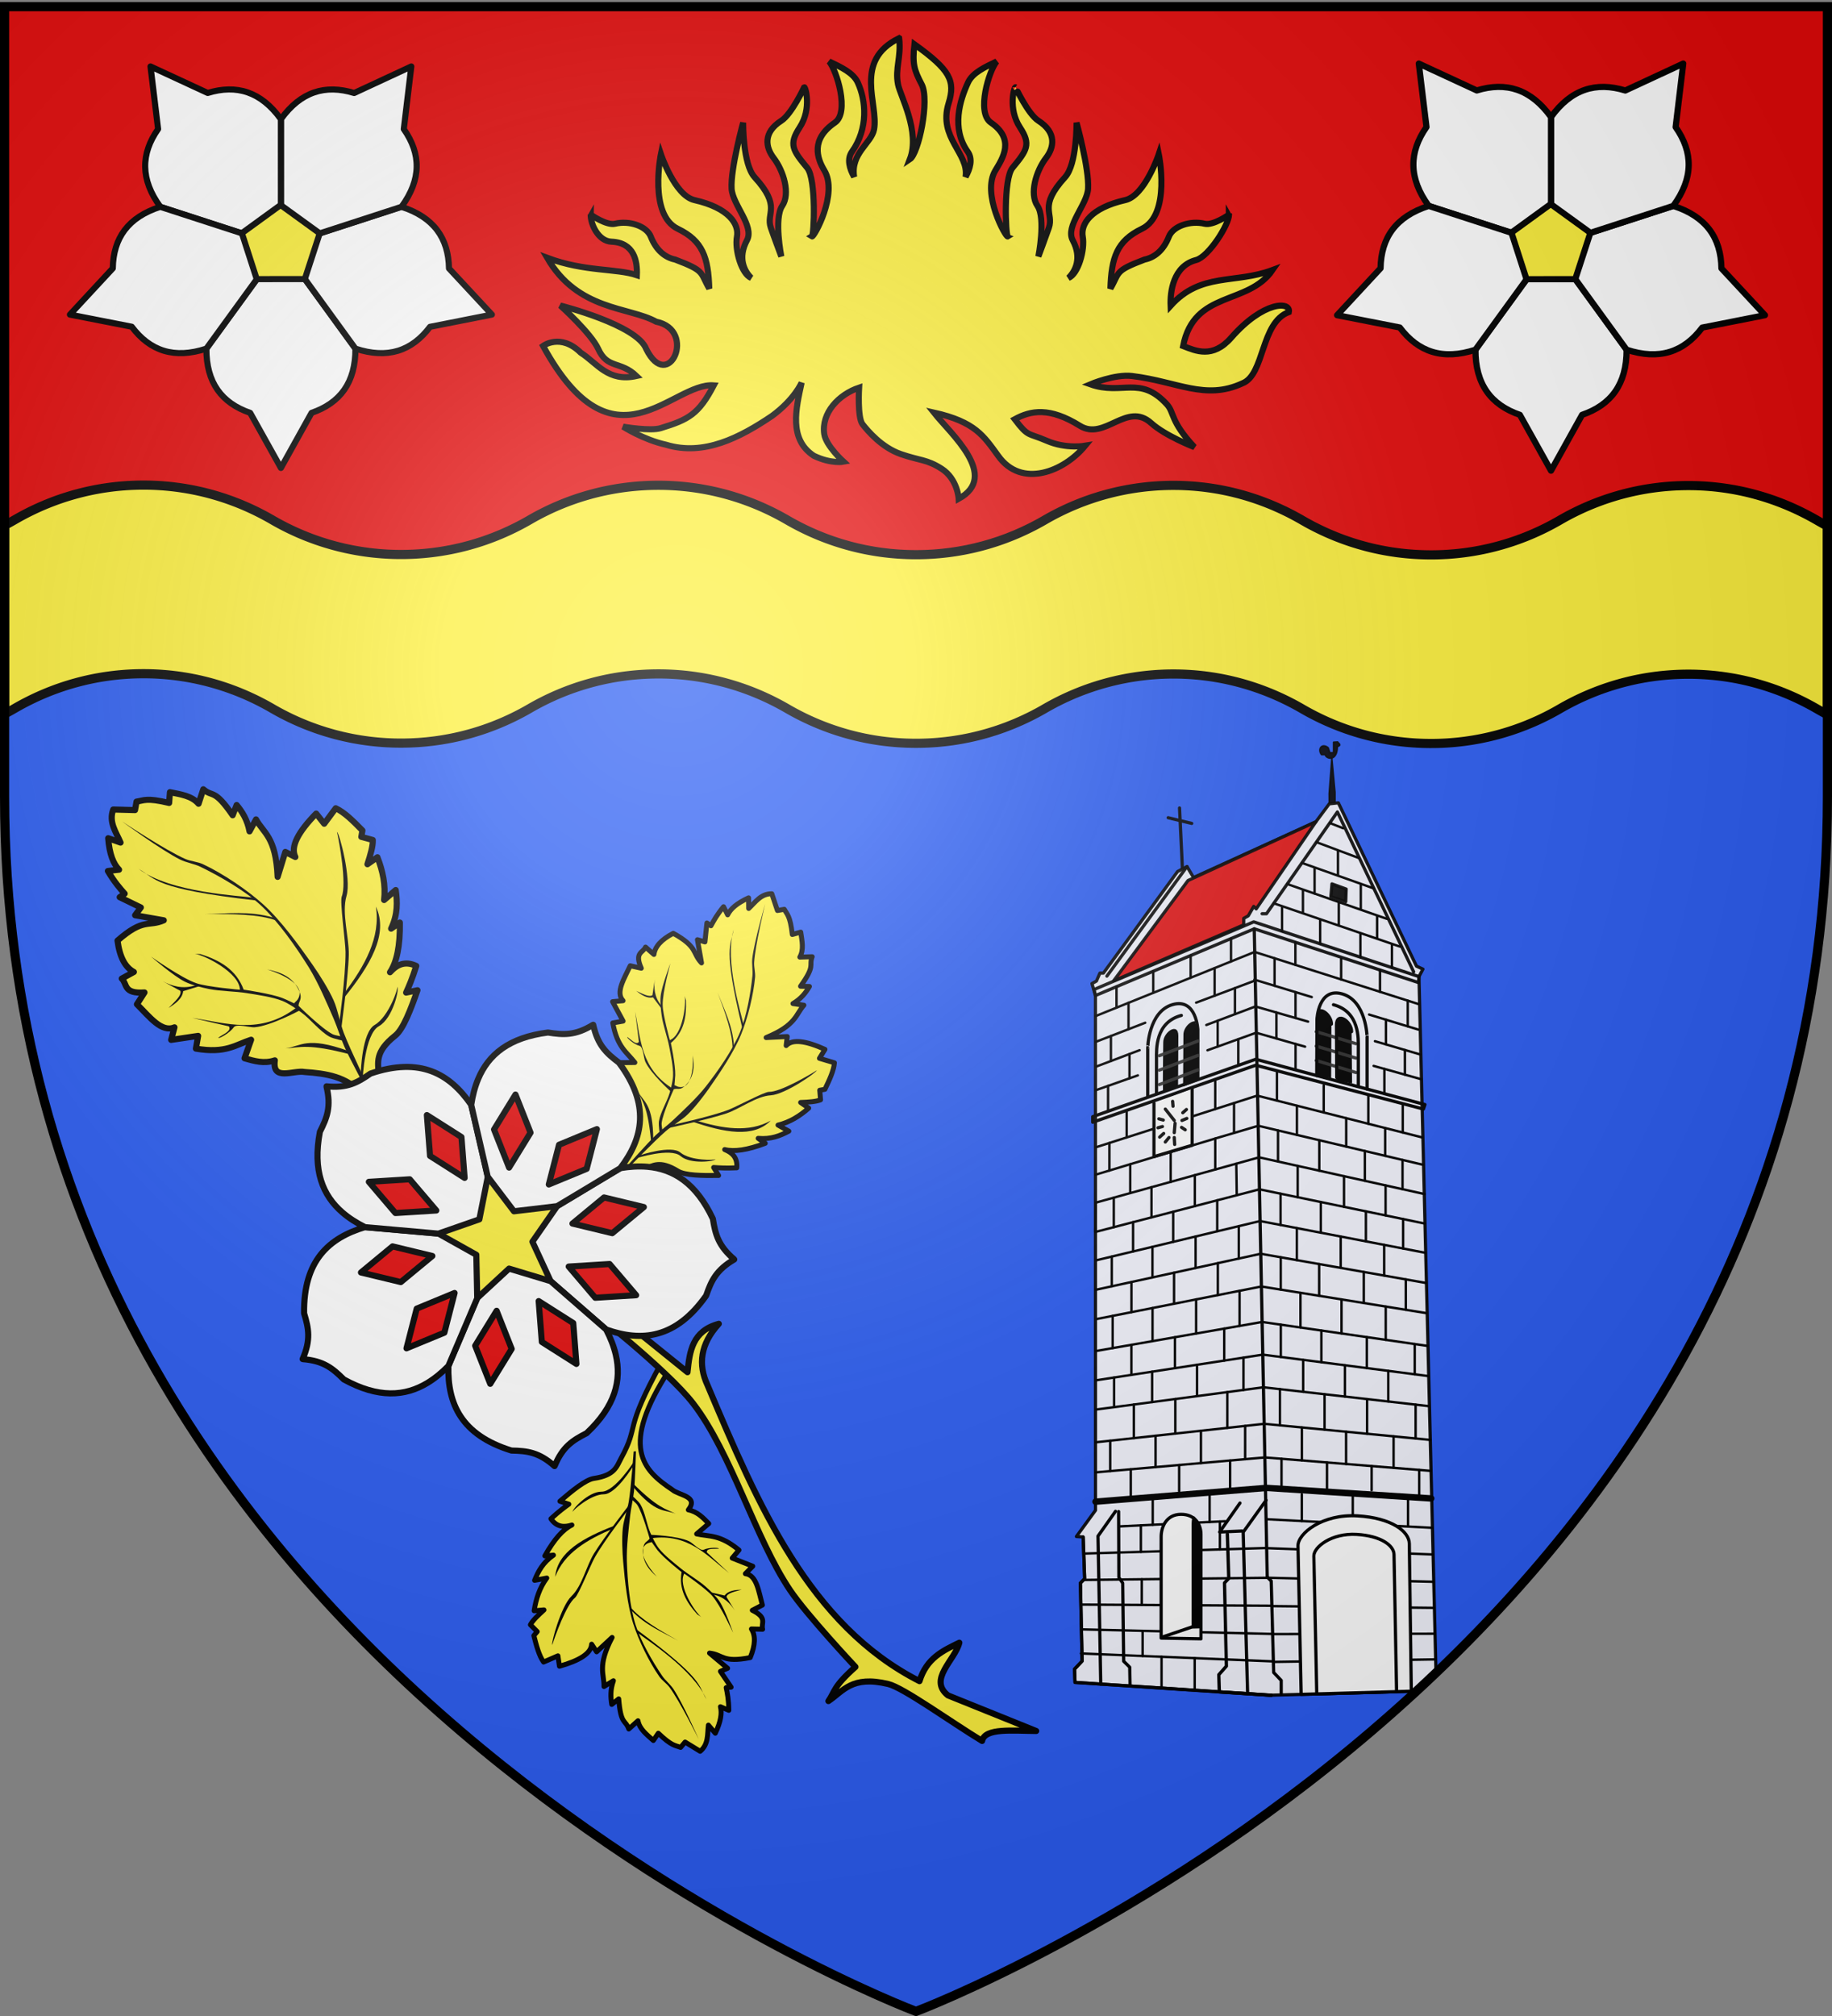 <svg xmlns="http://www.w3.org/2000/svg" xmlns:xlink="http://www.w3.org/1999/xlink" width="600" height="660" version="1.0"><rect width="100%" height="100%" fill="#808080" stroke="none"/><desc>Flag of Canton of Valais (Wallis)</desc><defs><g id="d"><path id="c" d="M0 0v1h.5z" transform="rotate(18 3.157 -.5)"/><use xlink:href="#c" width="810" height="540" transform="scale(-1 1)"/></g><g id="e"><use xlink:href="#d" width="810" height="540" transform="rotate(72)"/><use xlink:href="#d" width="810" height="540" transform="rotate(144)"/></g><radialGradient xlink:href="#a" id="k" cx="221.445" cy="226.331" r="300" fx="221.445" fy="226.331" gradientTransform="matrix(1.353 0 0 1.349 -77.63 -85.747)" gradientUnits="userSpaceOnUse"/><linearGradient id="a"><stop offset="0" style="stop-color:white;stop-opacity:.314"/><stop offset=".19" style="stop-color:white;stop-opacity:.251"/><stop offset=".6" style="stop-color:#6b6b6b;stop-opacity:.125"/><stop offset="1" style="stop-color:black;stop-opacity:.125"/></linearGradient><path id="b" d="M2.922 27.673c0-5.952 2.317-9.844 5.579-11.013 1.448-.519 3.307-.273 5.018 1.447 2.119 2.129 2.736 7.993-3.483 9.121.658-.956.619-3.081-.714-3.787-.99-.524-2.113-.253-2.676.123-.824.552-1.729 2.106-1.679 4.108z"/></defs><g style="display:inline"><path d="M300 658.5s298.5-112.32 298.5-397.772V2.176H1.5v258.552C1.5 546.18 300 658.5 300 658.5" style="fill:#2b5df2;fill-opacity:1;fill-rule:evenodd;stroke:none;stroke-width:1px;stroke-linecap:butt;stroke-linejoin:miter;stroke-opacity:1"/><path d="M1.5 2.176h597v191H1.5z" style="opacity:1;fill:#e20909;fill-opacity:1;stroke:none;stroke-width:2.4;stroke-linecap:round;stroke-linejoin:round;stroke-miterlimit:4;stroke-dasharray:none;stroke-opacity:1"/><path d="M47 158.813c-15.371 0-29.742 4.145-42.156 11.343A85 85 0 0 1 1.5 172v61.75a85 85 0 0 0 3.344-1.844c12.414-7.198 26.785-11.343 42.156-11.344 15.377 0 29.739 4.173 42.156 11.375a83.84 83.84 0 0 0 42.188 11.344c15.376 0 29.739-4.141 42.156-11.344 12.414-7.197 26.785-11.312 42.156-11.312 15.377 0 29.77 4.173 42.188 11.375 12.414 7.198 26.785 11.344 42.156 11.344 15.377 0 29.739-4.142 42.156-11.344a83.84 83.84 0 0 1 42.188-11.344c15.377 0 29.739 4.204 42.156 11.406 12.414 7.198 26.785 11.344 42.156 11.344a83.8 83.8 0 0 0 42.188-11.344c12.414-7.197 26.785-11.343 42.156-11.343 15.377 0 29.739 4.204 42.156 11.406q1.65.959 3.344 1.844v-61.75a84 84 0 0 1-3.344-1.844c-12.417-7.202-26.78-11.406-42.156-11.406-15.371 0-29.742 4.146-42.156 11.344a83.8 83.8 0 0 1-42.188 11.343c-15.371 0-29.742-4.146-42.156-11.344-12.417-7.202-26.78-11.406-42.156-11.406a83.84 83.84 0 0 0-42.188 11.344c-12.417 7.202-26.78 11.344-42.156 11.344-15.371 0-29.742-4.146-42.156-11.344-12.418-7.202-26.811-11.375-42.188-11.375-15.371 0-29.742 4.115-42.156 11.313-12.417 7.202-26.78 11.343-42.156 11.343a83.84 83.84 0 0 1-42.188-11.344C76.74 162.986 62.376 158.814 47 158.813z" style="fill:#fcef3c;fill-opacity:1;stroke:#000;stroke-width:3;stroke-miterlimit:4;stroke-dasharray:none;stroke-opacity:1"/></g><path d="M294.483 12.5c-15.175 7.349-6.655 21.584-8.219 29.875-.857 4.545-7.755 7.819-6.531 15.531-1.516-2.67-2.413-5.832-.719-8.218 5.427-7.645 4.64-16.798 1.906-22.688-1.481-3.193-5.501-5.027-9.375-6.875 2.453 2.86 6.785 16.674 1.875 20.031-7.95 5.438-5.86 11.637-3.437 15.657 4.577 7.59-3.45 21.987-4.062 21.593.685-.392 1.46-18.817-1.563-22.469-4.766-5.756-6.082-7.674-2.469-13.187 4.06-6.2 1.878-13.432 1.5-13.187 0 0-4.14 8.826-7.5 10.968-6.086 3.88-5.136 8.745-2.5 12.188 3.269 4.268 5.491 11.717 2.813 15.656-2.799 4.115-.313 16.594-.313 16.594s-2.463-6.57-3.437-9.406c-1.698-4.942 3.602-6.804-5.313-16.563-3.907-4.277-3.75-17.844-3.75-17.844s-4.162 15.03-3.781 21.594c.306 5.278 7.536 12.25 5.031 16.906-3.135 5.83-.807 10.217 1.375 12.313-3.134-1.23-5.443-9.132-4.656-13.5.733-4.067-2.574-9.387-13.937-11.969-6.44-1.463-10.97-15.031-10.97-15.031s-4.081 19.81 5.532 24.437c8.229 3.96 9.98 9.435 10.313 19.563-3.145-5.437-1.23-5.715-11.188-9.5-3.219-.655-6.156-2.924-7.969-7.5-1.376-3.476-7.054-5.35-11.719-4.219-2.738.664-8.024-2.948-7.968-3.031-.056 3.235 2.54 8.743 6.781 8.906 7.535.289 8.54 6.435 8.344 10.969-6.812-2.283-17.004-1.074-29.375-5.688 10.07 17.377 26.795 15.974 35.687 20.906 13.567 2.753 4.047 23.637-3.25 8.938-3.007-7.927-28.125-14.219-28.125-14.219s10.068 9.049 12.406 14.188c3.04 6.68 7.247 3.823 12.532 8.875-9.32 2.08-12.86-4.18-18.25-7.625-6.597-6.504-12.344-2.219-12.344-2.219 23.232 42.51 42.17 11.835 55.906 12.906-4.929 9.42-8.23 11.215-17.344 14-3.417 1.09-12.343-.469-12.343-.469s6.657 4.273 14.062 5.907c12.363 3.789 24.226-2.346 34.719-9.438 7.405-5.444 9.688-10.906 9.688-10.906-1.8 8.319-4.38 18.48 4 23.969 5.696 2.722 9.718 1.937 9.718 1.937s-5.743-5.22-6.312-9.031c-1.02-6.95 4.768-12.998 11.406-15.219 0 0-.584 9.791 1.125 11.969s6.266 7.603 12.531 9.781 8.467 1.669 13.344 4.781c5.265 3.36 5.625 9.844 5.625 9.844 13.559-7.422-2.685-21.325-8.125-28.219 13.592 3.054 16.314 7.684 21.062 14.157 7.62 10.741 21.477 5.202 28.47-3.281 0 0-6.266 1.097-12.532-1.625s-5.974-1.074-10.531-7.063c5.297-2.887 11.403-4.044 21.375 2.156 8.053 5.008 15.367-8.08 23.312-.906 4.672 4.218 14.156 7.875 14.156 7.875-8.065-8.671-6.458-11.233-9.03-14.031-8.805-9.578-14.584-2.833-25.032-6.531 0 0 8.018-3.407 13.656-2.72 14.947 1.823 23.919 8.04 36.125 2.407 7.357-2.828 5.894-19.884 15.219-23.344.714-3.57-8.297-3.674-18.875 8.406-6.068 6.93-11.625 4.31-15.75 2.72 3.603-18.339 21.25-13.18 29.281-24.876-12.37 4.614-23.444.671-33.375 11.688-.196-4.534.809-13.017 8.344-14.969 4.11-1.065 10.837-11.671 10.781-14.906.056.083-5.23 3.695-7.969 3.031-4.664-1.131-10.342.743-11.718 4.219-1.813 4.576-4.75 6.845-7.969 7.5-9.958 3.785-8.043 4.063-11.188 9.5.332-10.128 2.084-15.602 10.313-19.563 9.613-4.627 5.531-24.437 5.531-24.437s-4.529 13.568-10.969 15.031c-11.363 2.582-14.67 7.902-13.937 11.969.787 4.368-1.522 12.27-4.656 13.5 2.182-2.096 4.51-6.484 1.375-12.313-2.505-4.656 4.725-11.628 5.031-16.906.38-6.564-3.781-21.594-3.781-21.594s.157 13.567-3.75 17.844c-8.914 9.76-3.615 11.62-5.313 16.563-.974 2.836-3.437 9.406-3.437 9.406s2.486-12.479-.313-16.594c-2.678-3.939-.456-11.388 2.813-15.656 2.636-3.443 3.586-8.307-2.5-12.188-3.36-2.142-7.5-10.969-7.5-10.968-.378-.245-2.56 6.988 1.5 13.187 3.613 5.513 2.297 7.431-2.469 13.188-3.024 3.65-2.248 22.076-1.563 22.468-.612.394-8.639-14.003-4.062-21.594 2.424-4.02 6.514-10.218-1.438-15.656-4.91-3.357-.577-17.17 1.875-20.031-3.873 1.848-7.893 3.682-9.375 6.875-2.733 5.89-5.52 15.043-.093 22.688 1.694 2.386.798 5.548-.719 8.218 1.224-7.712-9.075-12.754-5.563-24.062 2.327-7.489.454-10.956-11.187-19.344-.717 6.4-.122 8.353 2.375 13.125 2.71 5.18-1.021 22.658-3.875 24.531 3.47-9.072-3.136-20.735-3.875-24.531-1.03-5.287 1.092-8.726.375-15.125z" style="fill:#fcef3c;fill-opacity:1;stroke:#000;stroke-width:2;stroke-miterlimit:4;stroke-dasharray:none;stroke-opacity:1;display:inline"/><g id="g" style="display:inline" transform="matrix(1 0 0 -1 -573.89 -6.871)"><path id="f" d="m665.89-160.069-10.062 18.032c-9.384 3.227-14.382 9.932-14.343 21.03l24.406 33.595 24.406-33.594c.039-11.099-4.99-17.804-14.375-21.031z" style="opacity:1;fill:#fff;fill-opacity:1;stroke:#000;stroke-width:2;stroke-linecap:round;stroke-linejoin:round;stroke-miterlimit:4;stroke-dasharray:none;stroke-opacity:1"/><use xlink:href="#f" width="600" height="660" transform="rotate(72 665.89 -87.414)"/><use xlink:href="#f" width="600" height="660" transform="rotate(144 665.89 -87.412)"/><use xlink:href="#f" width="600" height="660" transform="rotate(-144 665.89 -87.413)"/><use xlink:href="#f" width="600" height="660" transform="rotate(-72 665.89 -87.412)"/><path d="m673.72-98.24-15.751-.01-4.866 15.044 12.691 9.221L678.6-83.26z" style="opacity:1;fill:#fcef3c;fill-opacity:1;stroke:#000;stroke-width:2;stroke-linecap:round;stroke-linejoin:round;stroke-miterlimit:4;stroke-dasharray:none;stroke-opacity:1"/></g><use xlink:href="#g" width="600" height="660" style="display:inline" transform="matrix(1.014 0 0 1.014 414.688 -1.248)"/><use xlink:href="#h" width="600" height="660" transform="rotate(-140 189.95 428.697)"/><g id="i"><path d="M973.729 394.846c-4.559-37.08-17.971-37.942-31.958-36.452-3.754-.052-10.054 4.988-10.313-2.053-3.296 1.787-6.591 1.397-9.887 1.059l1.06-6.356c-4.718 2.485-7.32 5.947-17.302 6.003v-4.237l-8.474 2.824.353-4.237c-3.855 2.556-8.733-2.046-13.418-5.296l1.766-4.237c-6.865 1.712-5.947-1.764-8.121-3.178l3.53-2.825c-2.984-.958-5.386-3.857-7.061-9.18 7.19-8.944 9.18-6.12 13.77-9.18h-9.533l1.412-2.825-7.415-2.119 1.413-1.412c-1.957-1.56-3.901-3.094-6.71-6.356l3.532-1.06c-2.172-1.55-3.997-4.492-5.297-9.533l4.238.706c-2.046-3.141-5.053-5.871-4.238-10.24l7.062-1.059v-2.824c2.31-.753 2.952-1.89 10.593-1.413l-.353-3.53c3.53.119 7.194-.095 9.887 2.118l.706-4.943c3.56 2.113 3.438-.93 10.946 6.708l.706-3.53c2.226 1.903 4.288 4.134 5.65 7.768l1.412-4.238c3.112 3.954 7.4 4.405 10.24 17.302l1.059-8.474 3.53 1.059c-2.256-2.997-.487-8.259 4.238-15.183l3.177 2.825 2.825-5.65c3.017.77 6.442 3.169 9.887 5.65v2.118l3.884.353c.42 1.9.088 4.93-.353 8.122l2.824-2.825c2.479 4.093 4.288 8.454 4.59 13.417l3.179-3.884c1.21 3.75 2.08 7.67.706 12.712l2.471-2.472c1.445 7.541 1.258 12.983-.353 16.595 1.785-2.836 4.164-4.605 8.121-3.53-.588 4.442-1.177 6.88-1.765 9.18l3.53-1.413c-1.074 6.548-2.372 13.394-4.59 15.89-5.797 6.524-3.926 9.668-3.177 13.417 3.091 15.473 6.11 8.333 12.358 40.253z" style="opacity:1;fill:#fcef3c;fill-opacity:1;stroke:#000;stroke-width:2;stroke-linecap:round;stroke-linejoin:round;stroke-miterlimit:4;stroke-dasharray:none;stroke-opacity:1" transform="rotate(10 563.298 -4457.142)"/><path d="M868.598 288.001s14.391 7.078 20.957 9.005c2.007.59 4.866.572 6.877 1.147 6.693 1.91 15.566 5.122 21.449 8.841 6.613 4.181 14.107 11.685 19.32 17.52 3.752 4.198 7.874 10.524 10.97 15.226 1.576 2.392 3.307 5.815 4.912 8.187 2.731 4.035 9.824 12.935 9.824 12.935l.655-.655s-8.341-11.486-11.461-16.7c-1.703-2.847-3.223-7.073-5.076-9.825-2.277-3.38-5.964-7.428-8.841-10.315-5.36-5.378-12.738-12.482-19.157-16.537-6.08-3.84-14.995-7.792-21.94-9.66-1.718-.462-4.164-.24-5.894-.655-7.044-1.69-22.595-8.514-22.595-8.514" style="opacity:1;fill:#000;fill-opacity:1;stroke:none;stroke-width:2;stroke-linecap:round;stroke-linejoin:round;stroke-miterlimit:4;stroke-dasharray:none;stroke-opacity:1" transform="rotate(10 563.298 -4457.142)"/><path d="M885.626 329.917s8.345 5.001 12.328 6.173c2.373.699 5.713.916 8.186.983 3.74.1 8.703-.773 12.444-.819 3.588-.044 8.44-.245 11.952.491 2.116.444 4.77 1.672 6.713 2.62 3.286 1.603 7.023 5.03 10.48 6.222 1.45.5 5.19.539 5.19.539l-.982-1.31s-2.446.076-3.39-.212c-3.784-1.152-12.551-7.205-12.551-7.205-.238-1.36.833-2.277-.268-4.208-2.686-4.709-7.33-5.67-11.953-5.73 0 0 14.034 1.479 11.647 7.803-.331.876-1.328 1.715-.85 1.635 0 0-2.85-.807-4.056-1.058-3.991-.83-13.126-.521-13.126-.521-3.562-6.102-9.41-8.112-15.882-9.006l-1.9.22c3.13-.153 15.474 3.51 16.573 9.017 0 0-10.577.985-14.462.376-5.111-.802-16.093-6.01-16.093-6.01" style="opacity:1;fill:#000;fill-opacity:1;stroke:none;stroke-width:2;stroke-linecap:round;stroke-linejoin:round;stroke-miterlimit:4;stroke-dasharray:none;stroke-opacity:1" transform="rotate(10 563.298 -4457.142)"/><path d="M902.415 347.347c11.368-.272 23.01 1.69 33.054-9.32l1.216.753s-8.485 6.708-13.661 8.046c-1.564.405-6.057-.26-6.715 1.216-.944 2.112-4.42 4.83-4.342 4.168 1.443-1.437 3.995-2.932 2.72-4.226zM903.052 336.638l-5.094 2.605c.182 2.532-1.972 4.63-3.763 6.252 1.575-2.3 3.619-4.777 2.837-6.194l-6.194-2.084c3.028.964 6.907 1.597 10.95-.68.64-.36.472.382 1.264.1M950.136 341.214s-.583-16.003-2.048-23.847c-.651-3.482-4.73-15.863-4.36-17.657.92-4.45-3.928-17.498-5.217-20.55.82.153 7.372 14.27 6.72 20.048-.668 5.923 3.228 13.229 4.094 18.993 1.105 7.362 1.793 25.142 1.793 25.142" style="opacity:1;fill:#000;fill-opacity:1;stroke:none;stroke-width:2;stroke-linecap:round;stroke-linejoin:round;stroke-miterlimit:4;stroke-dasharray:none;stroke-opacity:1" transform="rotate(10 563.298 -4457.142)"/><path d="M955.296 301.01c3.355 9.617-.164 19.762-5.44 30.042l.335 1.255c6.563-11.907 10.916-23.144 5.105-31.296M954.627 349.127l.753 1.004c-14.176-1.172-16.521.612-21.172 1.758 5.124-1.669 6.053-5.2 20.418-2.762M915.258 305.125c-4.072.053-26.984 3.18-38.622-2.775 6.285 2.248 5.728 5.566 39.497 3.514M922.846 310.397c-8.009-.886-15.023 1.344-22.284 2.802 8.835-1.686 17.451-3.14 23.618-2.002M959.89 355.357s-1.97-12.99 1.755-16.118c4.114-3.454 5.561-13.451 5.107-13.565.866.211.47 10.352-3.67 13.724-4.19 3.412-2.235 17.874-2.235 17.874" style="opacity:1;fill:#000;fill-opacity:1;stroke:none;stroke-width:2;stroke-linecap:round;stroke-linejoin:round;stroke-miterlimit:4;stroke-dasharray:none;stroke-opacity:1" transform="rotate(10 563.298 -4457.142)"/></g><use xlink:href="#i" id="h" width="600" height="660" x="0" y="0" transform="rotate(-150 177.724 367.308)scale(.81)"/><path d="m339.359 566.69-28.897-11.652c-6.559-5.254 2.315-11.54 3.728-17.245-5.316 2.584-10.72 5.023-13.05 12.584-36.084-18.384-52.844-57.58-69.446-96.945-3.103-6.68-2.368-13.36 3.729-20.041-8.683 2.32-9.579 9.021-10.254 15.847l-30.214-24.376-2.878 2.936s26.316 20.48 34.956 31.693c12.597 16.347 20.174 43.933 31.694 61.057 5.536 8.23 21.44 25.168 21.44 25.168-7.329 6.514-6.612 7.908-8.856 11.186 4.841-3.211 7.592-8.456 19.575-5.593 5.029 1.202 20.508 12.429 30.762 18.643.852-4.334 10.052-3.303 17.71-3.262" style="fill:#fcef3c;fill-opacity:1;stroke:#000;stroke-width:2;stroke-linecap:round;stroke-linejoin:round;stroke-miterlimit:4;stroke-dasharray:none;stroke-opacity:1"/><g style="display:inline" transform="translate(-700 -22)"><path d="M842.209 406.404h47.496v43.255h-47.496z" style="opacity:1;fill:#fcef3c;fill-opacity:1;stroke:none;stroke-width:2;stroke-linecap:round;stroke-linejoin:round;stroke-miterlimit:4;stroke-dasharray:none;stroke-opacity:1"/><g id="j"><path d="M912 403.979c-2.839-.243-5.778-.053-8.823.451l-20.69 12.4-8.112 11.681 5.96 12.913 18.22 15.835c11.642 4.102 22.78 2.988 32.717-11.097 1.685-4.87 3.28-8.373 9.192-11.837-.005-.004.008-.027.003-.031-5.22-4.438-6.18-8.196-6.994-13.285-5.505-11.698-12.955-16.302-21.473-17.03" style="fill:#fff;fill-opacity:1;stroke:#000;stroke-width:2;stroke-linecap:round;stroke-linejoin:round;stroke-miterlimit:4;stroke-dasharray:none;stroke-opacity:1"/><path d="m899.644 435.816 8.702 10.211-13.39.835-8.702-10.212zM900.528 425.719l10.342-8.546-13.042-3.147-10.343 8.546z" style="fill:#e20909;fill-opacity:1;stroke:#000;stroke-width:2;stroke-linecap:round;stroke-linejoin:round;stroke-miterlimit:4;stroke-opacity:1"/></g><use xlink:href="#j" width="600" height="660" transform="rotate(72 864.486 427.646)"/><use xlink:href="#j" width="600" height="660" transform="rotate(144 864.491 427.664)"/><use xlink:href="#j" width="600" height="660" transform="rotate(-144 864.495 427.675)"/><use xlink:href="#j" width="600" height="660" transform="rotate(-72 864.5 427.692)"/></g><path d="m392.402 287.99-.905-19.026M387.95 272.005l7.348 1.774" style="opacity:.938;fill:none;fill-opacity:1;stroke:#000;stroke-width:1;stroke-linecap:round;stroke-linejoin:round;stroke-miterlimit:4;stroke-dasharray:none;stroke-opacity:1;display:inline" transform="translate(-24.76 -17.897)scale(1.05)"/><path d="M440.718 249.822c-.088 5.01-3.677 3.706-3.763 2.509h-1.164c-1.287-1.656.056-3.717 2.06-2.15l.538 1.612 1.164-.09v-3.225l1.255-.09c.283.478 1.383.956-.09 1.434" style="opacity:.938;fill:#000;fill-opacity:1;stroke:#000;stroke-width:.5;stroke-linecap:round;stroke-linejoin:round;stroke-miterlimit:4;stroke-dasharray:none;stroke-opacity:1;display:inline" transform="translate(-24.76 -17.897)scale(1.05)"/><path d="m438.2 267.676-.02-3.161.82-10.952.972 10.504.001 3.414z" style="opacity:.938;fill:#000;fill-opacity:1;stroke:#000;stroke-width:.5;stroke-linecap:round;stroke-linejoin:round;stroke-miterlimit:4;stroke-dasharray:none;stroke-opacity:1;display:inline" transform="translate(-24.76 -17.897)scale(1.05)"/><path d="m419.635 545.603-60.741-4-.148-4.143 2.367-2.514-.532-24.34 1.331-1.33-.503-13.013-2.072-.148 5.95-8.173-.018-160.5-1.086-3.726 1.397-.776 1.087-2.484h1.086l23.13-31.668 2.95-1.552 2.018 3.415 38.188-17.386 4.161-5.589 2.824-.31 24.373 50.917 2.017.931-1.241 2.329 5.327 217.632-5.265 5.102z" style="opacity:.938;fill:#fff;fill-opacity:1;stroke:#000;stroke-width:1;stroke-linecap:round;stroke-linejoin:round;stroke-miterlimit:4;stroke-dasharray:none;stroke-opacity:1;display:inline" transform="translate(-24.76 -17.897)scale(1.05)"/><path d="m365.544 374.71 49.94-15.98" style="opacity:1;fill:none;fill-opacity:1;stroke:#000;stroke-width:.75;stroke-linecap:round;stroke-linejoin:round;stroke-miterlimit:4;stroke-dasharray:none;stroke-opacity:1" transform="translate(-24.76 -17.897)scale(1.05)"/><path d="m370.936 322.862 23.207-31.28 39.896-18.317-18.628 27.166-.777-.776-1.707 2.95-1.397.775v2.018z" style="opacity:.938;fill:#e20909;fill-opacity:1;stroke:#000;stroke-width:1;stroke-linecap:round;stroke-linejoin:round;stroke-miterlimit:4;stroke-dasharray:none;stroke-opacity:1;display:inline" transform="translate(-24.76 -17.897)scale(1.05)"/><path d="M417.25 301.938h1.374l22.114-31.73 23.793 49.86M393.833 287.236l-24.993 34.152M365.27 327.442l49.53-20.802 51.217 16.766.156-1.863-51.539-17.076-49.83 21.112z" style="opacity:.938;fill:none;fill-opacity:1;stroke:#000;stroke-width:1;stroke-linecap:round;stroke-linejoin:round;stroke-miterlimit:4;stroke-dasharray:none;stroke-opacity:1;display:inline" transform="translate(-24.76 -17.897)scale(1.05)"/><path d="m364.418 365.212 50.837-17.9 52.78 14.126-.465 1.398-52.315-13.661-50.831 17.77z" style="opacity:1;fill:none;fill-opacity:1;stroke:#000;stroke-width:1;stroke-linecap:round;stroke-linejoin:round;stroke-miterlimit:4;stroke-dasharray:none;stroke-opacity:1;display:inline" transform="translate(-24.76 -17.897)scale(1.05)"/><g style="display:inline"><path d="M786.418 320.028c.016 1.973-.2 11.432-.079 15.635 2.24-.752 4.695-1.666 4.695-1.666l.09-15.957c.023-4.443-4.734-1.21-4.706 1.988" style="opacity:1;fill:#000;fill-opacity:1;stroke:none;stroke-width:1;stroke-linecap:round;stroke-linejoin:round;stroke-miterlimit:4;stroke-dasharray:none;stroke-opacity:1" transform="translate(-444.76 5.203)scale(1.05)"/><path d="M781.576 336.827v-15.125c-.007.008.239-11.293 7.755-13.432 7.489-2.13 7.874 7.875 7.874 7.875v15.3" style="opacity:1;fill:none;fill-opacity:1;stroke:#000;stroke-width:1;stroke-linecap:round;stroke-linejoin:round;stroke-miterlimit:4;stroke-dasharray:none;stroke-opacity:1" transform="translate(-444.76 5.203)scale(1.05)"/><path d="M796.687 313.67c-1.327-.821-4.001 1.599-3.98 4l-.107 16.174 4.605-1.763v-15.936l-.945-2.744c-2.464.87-3.342 2.446-3.564 4.313" style="opacity:1;fill:#000;fill-opacity:1;stroke:none;stroke-width:1;stroke-linecap:round;stroke-linejoin:round;stroke-miterlimit:4;stroke-dasharray:none;stroke-opacity:1" transform="translate(-444.76 5.203)scale(1.05)"/><path d="M784.308 335.785v-10.711c0-2.765-.447-11.253 7.755-13.431" style="opacity:1;fill:none;fill-opacity:1;stroke:#000;stroke-width:1;stroke-linecap:round;stroke-linejoin:round;stroke-miterlimit:4;stroke-dasharray:none;stroke-opacity:1" transform="translate(-444.76 5.203)scale(1.05)"/><path d="M783.519 338.996v16.675l11.906-3.548v-17.562" style="opacity:1;fill:#fff;fill-opacity:1;stroke:#000;stroke-width:1;stroke-linecap:round;stroke-linejoin:round;stroke-miterlimit:4;stroke-dasharray:none;stroke-opacity:1" transform="translate(-444.76 5.203)scale(1.05)"/><path d="m787.063 351.11 1.14-1.394M785.29 349.59l1.266-1.14M784.782 346.675l1.394-.38M785.036 343.888l1.393.38M789.85 349.716l.127 2.154M789.47 339.96l-.127-1.52M787.063 340.847l2.787 3.548M790.104 345.282l-.254 2.914M793.271 347.309l-1.14-.76M792.257 344.395l1.52-.634M792.51 341.988l1.141-1.014" style="opacity:.938;fill:none;fill-opacity:1;stroke:#000;stroke-width:1;stroke-linecap:round;stroke-linejoin:round;stroke-miterlimit:4;stroke-dasharray:none;stroke-opacity:1" transform="translate(-444.76 5.203)scale(1.05)"/></g><path d="m440.54 353.826 4.773 1.02-.156-16.149c.055-3.576-4.497-6.758-4.708-1.988zM434.293 352.407l.076-17.593.519-2.475c2.06-.023 3.309 1.191 3.98 4l-.084 16.779z" style="opacity:1;fill:#000;fill-opacity:1;stroke:none;stroke-width:1;stroke-linecap:round;stroke-linejoin:round;stroke-miterlimit:4;stroke-dasharray:none;stroke-opacity:1;display:inline" transform="translate(-24.76 -17.897)scale(1.05)"/><path d="m385.183 355.211 12.106-4.6M385.183 350.711l12.106-4.6M385.183 346.211l12.106-4.6M446.537 346.953l-12.397-3.746M446.537 342.453l-12.397-3.746M446.537 351.453l-12.397-3.746" style="opacity:.938;fill:#000;fill-opacity:1;stroke:#313131;stroke-width:1;stroke-linecap:round;stroke-linejoin:round;stroke-miterlimit:4;stroke-dasharray:none;stroke-opacity:1;display:inline" transform="translate(-24.76 -17.897)scale(1.05)"/><path d="m439.039 292.633-.34 4.008 4.64 1.547.133-3.938z" style="opacity:.938;fill:#000;fill-opacity:1;stroke:#000;stroke-width:1;stroke-linecap:round;stroke-linejoin:round;stroke-miterlimit:4;stroke-dasharray:none;stroke-opacity:1;display:inline" transform="translate(-24.76 -17.897)scale(1.05)"/><path d="M449.998 356.61v-16.24c.007.01-.239-11.292-7.754-13.43-7.49-2.132-7.875 7.874-7.875 7.874l-.076 17.593" style="opacity:1;fill:none;fill-opacity:1;stroke:#000;stroke-width:1;stroke-linecap:round;stroke-linejoin:round;stroke-miterlimit:4;stroke-dasharray:none;stroke-opacity:1;display:inline" transform="translate(-24.76 -17.897)scale(1.05)"/><path d="m440.54 353.064-.09-16.355c-.022-4.443 4.734-1.21 4.707 1.988M434.888 332.34c1.326-.822 4 1.598 3.98 3.999" style="opacity:1;fill:none;fill-opacity:1;stroke:#000;stroke-width:1;stroke-linecap:round;stroke-linejoin:round;stroke-miterlimit:4;stroke-dasharray:none;stroke-opacity:1;display:inline" transform="translate(-24.76 -17.897)scale(1.05)"/><path d="M447.266 355.33v-11.587c0-2.765.447-11.253-7.755-13.431M361.454 496.272l.443 13.018-1.33 1.331.546 24.325-2.367 2.514.148 4.143 61.207 4" style="opacity:1;fill:none;fill-opacity:1;stroke:#000;stroke-width:1;stroke-linecap:round;stroke-linejoin:round;stroke-miterlimit:4;stroke-dasharray:none;stroke-opacity:1;display:inline" transform="translate(-24.76 -17.897)scale(1.05)"/><path d="m406.409 495.35.444 13.82-1.332 1.413.592 25.953-2.367 2.67.162 5.361 16.193 1.036" style="opacity:1;fill:none;fill-opacity:1;stroke:#000;stroke-width:1.03;stroke-linecap:round;stroke-linejoin:round;stroke-miterlimit:4;stroke-dasharray:none;stroke-opacity:1;display:inline" transform="translate(-24.76 -17.897)scale(1.05)"/><path d="m410.967 494.4-6.967.313 6.35-9.035M371.527 488.263l-5.464 7.722.86 46.142M418.494 484.8l-7.142 9.968 1.38 50.334" style="opacity:1;fill:none;fill-opacity:1;stroke:#000;stroke-width:1;stroke-linecap:round;stroke-linejoin:round;stroke-miterlimit:4;stroke-dasharray:none;stroke-opacity:1;display:inline" transform="translate(-24.76 -17.897)scale(1.05)"/><path d="M444.752 495.46c7.666.453 11.59 3.5 11.642 6.243l.806 42.788" style="opacity:.938;fill:none;fill-opacity:1;stroke:#000;stroke-width:1;stroke-linecap:round;stroke-linejoin:round;stroke-miterlimit:4;stroke-dasharray:none;stroke-opacity:1;display:inline" transform="translate(-24.76 -17.897)scale(1.05)"/><path d="m365.286 485.262 53.315-4.3 51.398 3.283" style="opacity:1;fill:none;fill-opacity:1;stroke:#000;stroke-width:2;stroke-linecap:round;stroke-linejoin:round;stroke-miterlimit:4;stroke-dasharray:none;stroke-opacity:1;display:inline" transform="translate(-24.76 -17.897)scale(1.05)"/><path d="m414.8 306.64 4.054 202.13 1.24 1.231.766 28.51 2.349 2.473v4.146M372.494 488.329l.082 20.565 1.194 1.747.302 24.366 1.884 1.853.114 5.865" style="opacity:1;fill:none;fill-opacity:1;stroke:#000;stroke-width:1;stroke-linecap:round;stroke-linejoin:round;stroke-miterlimit:4;stroke-dasharray:none;stroke-opacity:1;display:inline" transform="translate(-24.76 -17.897)scale(1.05)"/><path d="m465.966 330.085-51.021-16.227M416.067 368.054c-17.424 5.088-33.86 10.175-50.79 15.263M416.23 377.914l-50.857 14.105-.19 9.156 51.246-13.31M365.408 419.187l51.424-11.232m-.205-10.2-50.994 12.208M365.401 438.284l51.858-9.062m-.222-11.061-51.26 10.12M365.538 456.52l52.129-6.934m-.204-10.176-51.907 7.987M365.255 476.124l52.85-4.665m-.21-10.48-52.505 5.76M467.323 380.185l-51.256-12.131m-.223-9.368 51.259 12.977M467.923 398.524l-51.494-10.659m-.2-9.995 51.719 11.482M468.273 417.048l-51.44-9.093m-.206-10.2 51.464 9.887M468.76 436.675l-51.501-7.453m-.222-11.061 51.304 8.28M469.048 455.443l-51.381-5.857m-.204-10.176 51.583 6.672M469.766 475.64l-51.66-4.181m-.21-10.48 51.886 5.023M470.295 493.4l-51.803-2.684M418.673 499.739l51.606 1.97M419.067 508.982l51.524 1.246M420.304 517.81l50.444.546M420.539 526.545l50.512-.125M420.772 535.217l50.272-.786" style="opacity:1;fill:none;fill-opacity:1;stroke:#000;stroke-width:.75;stroke-linecap:round;stroke-linejoin:round;stroke-miterlimit:4;stroke-dasharray:none;stroke-opacity:1" transform="translate(-24.76 -17.897)scale(1.05)"/><path d="m429.429 545.335-.987-46.274c-.082-3.859 7.583-10.036 18.558-9.387 10.648.63 16.12 4.86 16.17 8.67l.614 46.004z" style="opacity:1;fill:#fff;fill-opacity:1;stroke:#000;stroke-width:1;stroke-linecap:round;stroke-linejoin:round;stroke-miterlimit:4;stroke-dasharray:none;stroke-opacity:1;display:inline" transform="translate(-24.76 -17.897)scale(1.05)"/><path d="m434.3 545.201-.91-42.983c-.059-2.778 5.46-7.225 13.362-6.758 7.666.453 11.59 3.5 11.642 6.243l.806 42.788z" style="opacity:1;fill:#fff;fill-opacity:1;stroke:#000;stroke-width:1;stroke-linecap:round;stroke-linejoin:round;stroke-miterlimit:4;stroke-dasharray:none;stroke-opacity:1;display:inline" transform="translate(-24.76 -17.897)scale(1.05)"/><path d="m361.649 501.442 57.023-1.746m-12.936-8.346-33.128 1.62M361.034 517.343l59.267.359m-1.038-8.715-57.315.669M360.738 532.577l60.03 2.478m-.23-8.556-59.5-1.424" style="opacity:1;fill:none;fill-opacity:1;stroke:#000;stroke-width:.75;stroke-linecap:round;stroke-linejoin:round;stroke-miterlimit:4;stroke-dasharray:none;stroke-opacity:1" transform="translate(-24.76 -17.897)scale(1.05)"/><path d="M385.76 527.785v-31.602c0-2.871 1.51-6.978 6.21-6.983 4.543-.004 6.21 3.371 6.21 6.207v32.6z" style="opacity:1;fill:#fff;fill-opacity:1;stroke:#000;stroke-width:1;stroke-linecap:round;stroke-linejoin:round;stroke-miterlimit:4;stroke-dasharray:none;stroke-opacity:1;display:inline" transform="translate(-24.76 -17.897)scale(1.05)"/><path d="m398.132 524.257-2.371.06v-32.134c0-.575.06-1.199.194-1.83" style="opacity:1;fill:none;fill-opacity:1;stroke:#000;stroke-width:1;stroke-linecap:round;stroke-linejoin:round;stroke-miterlimit:4;stroke-dasharray:none;stroke-opacity:1;display:inline" transform="translate(-24.76 -17.897)scale(1.05)"/><path d="m395.728 524.2 2.404.057.047-28.85-.765-3.065-1.459-1.989-.26.843z" style="opacity:1;fill:#000;fill-opacity:1;stroke:none;stroke-width:1;stroke-linecap:round;stroke-linejoin:round;stroke-miterlimit:4;stroke-dasharray:none;stroke-opacity:1;display:inline" transform="translate(-24.76 -17.897)scale(1.05)"/><path d="m395.728 524.2-9.407 3.197" style="opacity:1;fill:none;fill-opacity:1;stroke:#000;stroke-width:1;stroke-linecap:round;stroke-linejoin:round;stroke-miterlimit:4;stroke-dasharray:none;stroke-opacity:1;display:inline" transform="translate(-24.76 -17.897)scale(1.05)"/><path d="m414.84 322.491 17.897 5.431M450.611 333.374l15.362 4.685M415.167 330.85l16.432 4.73M415.385 339.04l15.271 4.351M466.884 353.538l-14.852-4.16M466.545 345.806l-14.1-4.126M365.297 341.91l15.504-5.979M415.123 322.742l-18.452 6.923M414.965 330.925l-15.113 5.705M415.11 339.14l-14.9 5.37M365.273 356.999l13.227-4.663M365.576 349.566l13.474-5.085M365.27 333.872l49.674-20.036" style="opacity:1;fill:#fcef3c;fill-opacity:1;stroke:#000;stroke-width:.75;stroke-linecap:round;stroke-linejoin:round;stroke-miterlimit:4;stroke-dasharray:none;stroke-opacity:1" transform="translate(-24.76 -17.897)scale(1.05)"/><path d="m456.169 303.531-31.09-10.855m-4.188 6.008 39.339 13.495M447.287 284.518l-13.108-4.9m-4.51 6.473 22.451 7.97M438.346 273.64l4.197 1.647M370.989 390.461v9.238M382.747 387.177v9.436M396.266 383.451v9.627M409.194 379.866l.152 9.763M377.004 398.105v9.136M389.518 394.855v9.39M403.25 391.288v9.67M376.12 389.038l.002-8.997M402.636 381.684l-.002-9.657M388.733 385.54v-9.423M369.619 382.009v-8.602M408.498 360.966l-.004 9.316M375.005 371.683v-8.438M402.632 362.843v-9.256M370.36 408.831v9.275M409.975 399.348v10.105M396.501 402.574v9.822M383.05 405.793v9.54M376.5 416.764v9.4M389.782 413.863v9.68M403.443 410.88v9.965M370.634 427.323v10.047M371.084 446.546v9.236M383.072 424.867v10.33M382.946 444.721v9.484M396.67 422.182v10.638M396.953 442.566v9.775M376.482 436.348v9.367M390.063 433.975v9.65M405.436 431.288v9.972M406.404 451.084v11.156M390.177 453.243v10.777M377.248 454.963v10.476M384.022 464.696v9.771M369.87 466.248v9.469M376.286 475.15v8.536M398.173 463.143v10.075M391.378 473.818v8.144M407.268 472.415v8.685M410.22 419.507v10.945M411.442 440.336v10.078M411.959 461.631v10.37M379.437 492.636v8.261M379.717 509.448v8.008M379.98 525.528v7.843M385.884 533.615v9.752M396.22 534.041v10M404.085 500.142v-8.711M383.134 483.822v8.634M400.882 491.587v-9.196M369.205 355.613v7.913M409.824 341.045v8.18M408.784 333.258v-8.138M370.091 347.862v-7.8M375.886 345.675v7.582M403.391 335.294v8.07M402.439 327.501v-8.62M375.582 337.944v-8.231M371.838 331.196v-6.513M407.55 309.685v7.172M394.961 321.896v-6.945M383.3 326.559v-6.69M427.634 310.841v7.053M454.027 326.288v-6.807M441.9 316.018v6.413M421.137 315.827v8.575M427.669 326.384v8.064M435.357 311.333v-7.673M447.917 315.494v-7.513M423.475 307.396v-7.823M457.745 311.362v7.389M429.987 301.813v-7.393M453.12 309.77v-7.129M441.172 305.66v-7.265M433.622 295.712v-8.166M448.033 292.7v7.99M440.913 289.822v-7.652" style="opacity:1;fill:none;fill-opacity:1;stroke:#000;stroke-width:.75;stroke-linecap:round;stroke-linejoin:round;stroke-miterlimit:4;stroke-dasharray:none;stroke-opacity:1" transform="translate(-24.76 -17.897)scale(1.05)"/><path d="M462.674 329.038v8.015" style="opacity:1;fill:none;fill-opacity:1;stroke:#000;stroke-width:.75;stroke-linecap:round;stroke-linejoin:round;stroke-miterlimit:4;stroke-dasharray:none;stroke-opacity:1;display:inline" transform="translate(-24.76 -17.897)scale(1.05)"/><path d="M455.876 334.98v7.704M461.797 344.417v7.696M421.717 332.735v8.11M427.682 342.544v8.094M455.392 350.32v7.734M421.876 350.904v9.309M461.12 361.151v8.997M436.468 355.44v8.467M450.381 358.347v9.082M428.111 361.791v9.113M443.482 365.683v8.86M455.64 368.76v8.66M422.213 369.509v9.69M461.053 378.701v9.12M435.088 372.556v9.501M449.3 375.92v9.292M442.795 383.768v9.555M455.766 386.648v9.36M428.35 380.561v9.772M435.56 391.825v9.568M449.627 394.737v9.358M461.24 397.14v9.187M423.008 389.227v9.755M428.081 399.956v9.988M441.764 402.585v9.777M455.323 405.19v9.569M423.062 409.057v10.076M462.075 415.952v9.477M448.968 413.636v9.678M435.044 411.175v9.892M429.213 420.126v10.826M455.81 424.418v10.383M442.02 422.192v10.613M423.082 430.065v10.072M422.805 450.172v11.283M423.305 471.88v8.375M466.254 483.092v-7.735M465.131 465.552v-10.555M464.856 445.54v-9.43M435.733 431.896v9.877M449.918 433.948v9.66M456.608 444.473v9.552M443.079 442.723v9.76M430.057 441.039v9.96M436.726 451.759v11.043M449.997 453.271v10.816M458.262 464.887v9.823M443.448 463.453v10.057M429.655 462.118v10.276M437.49 473.028v8.13M451.418 474.156v7.517M429.634 482.963v8.33M462.766 493.01v-8.242M445.529 482.682v6.945" style="opacity:1;fill:none;fill-opacity:1;stroke:#000;stroke-width:.75;stroke-linecap:round;stroke-linejoin:round;stroke-miterlimit:4;stroke-dasharray:none;stroke-opacity:1" transform="translate(-24.76 -17.897)scale(1.05)"/><path d="M300 658.5s298.5-112.32 298.5-397.772V2.176H1.5v258.552C1.5 546.18 300 658.5 300 658.5" style="opacity:1;fill:url(#k);fill-opacity:1;fill-rule:evenodd;stroke:none;stroke-width:1px;stroke-linecap:butt;stroke-linejoin:miter;stroke-opacity:1"/><path d="M300 658.5S1.5 546.18 1.5 260.728V2.176h597v258.552C598.5 546.18 300 658.5 300 658.5z" style="opacity:1;fill:none;fill-opacity:1;fill-rule:evenodd;stroke:#000;stroke-width:3;stroke-linecap:butt;stroke-linejoin:miter;stroke-miterlimit:4;stroke-dasharray:none;stroke-opacity:1"/></svg>